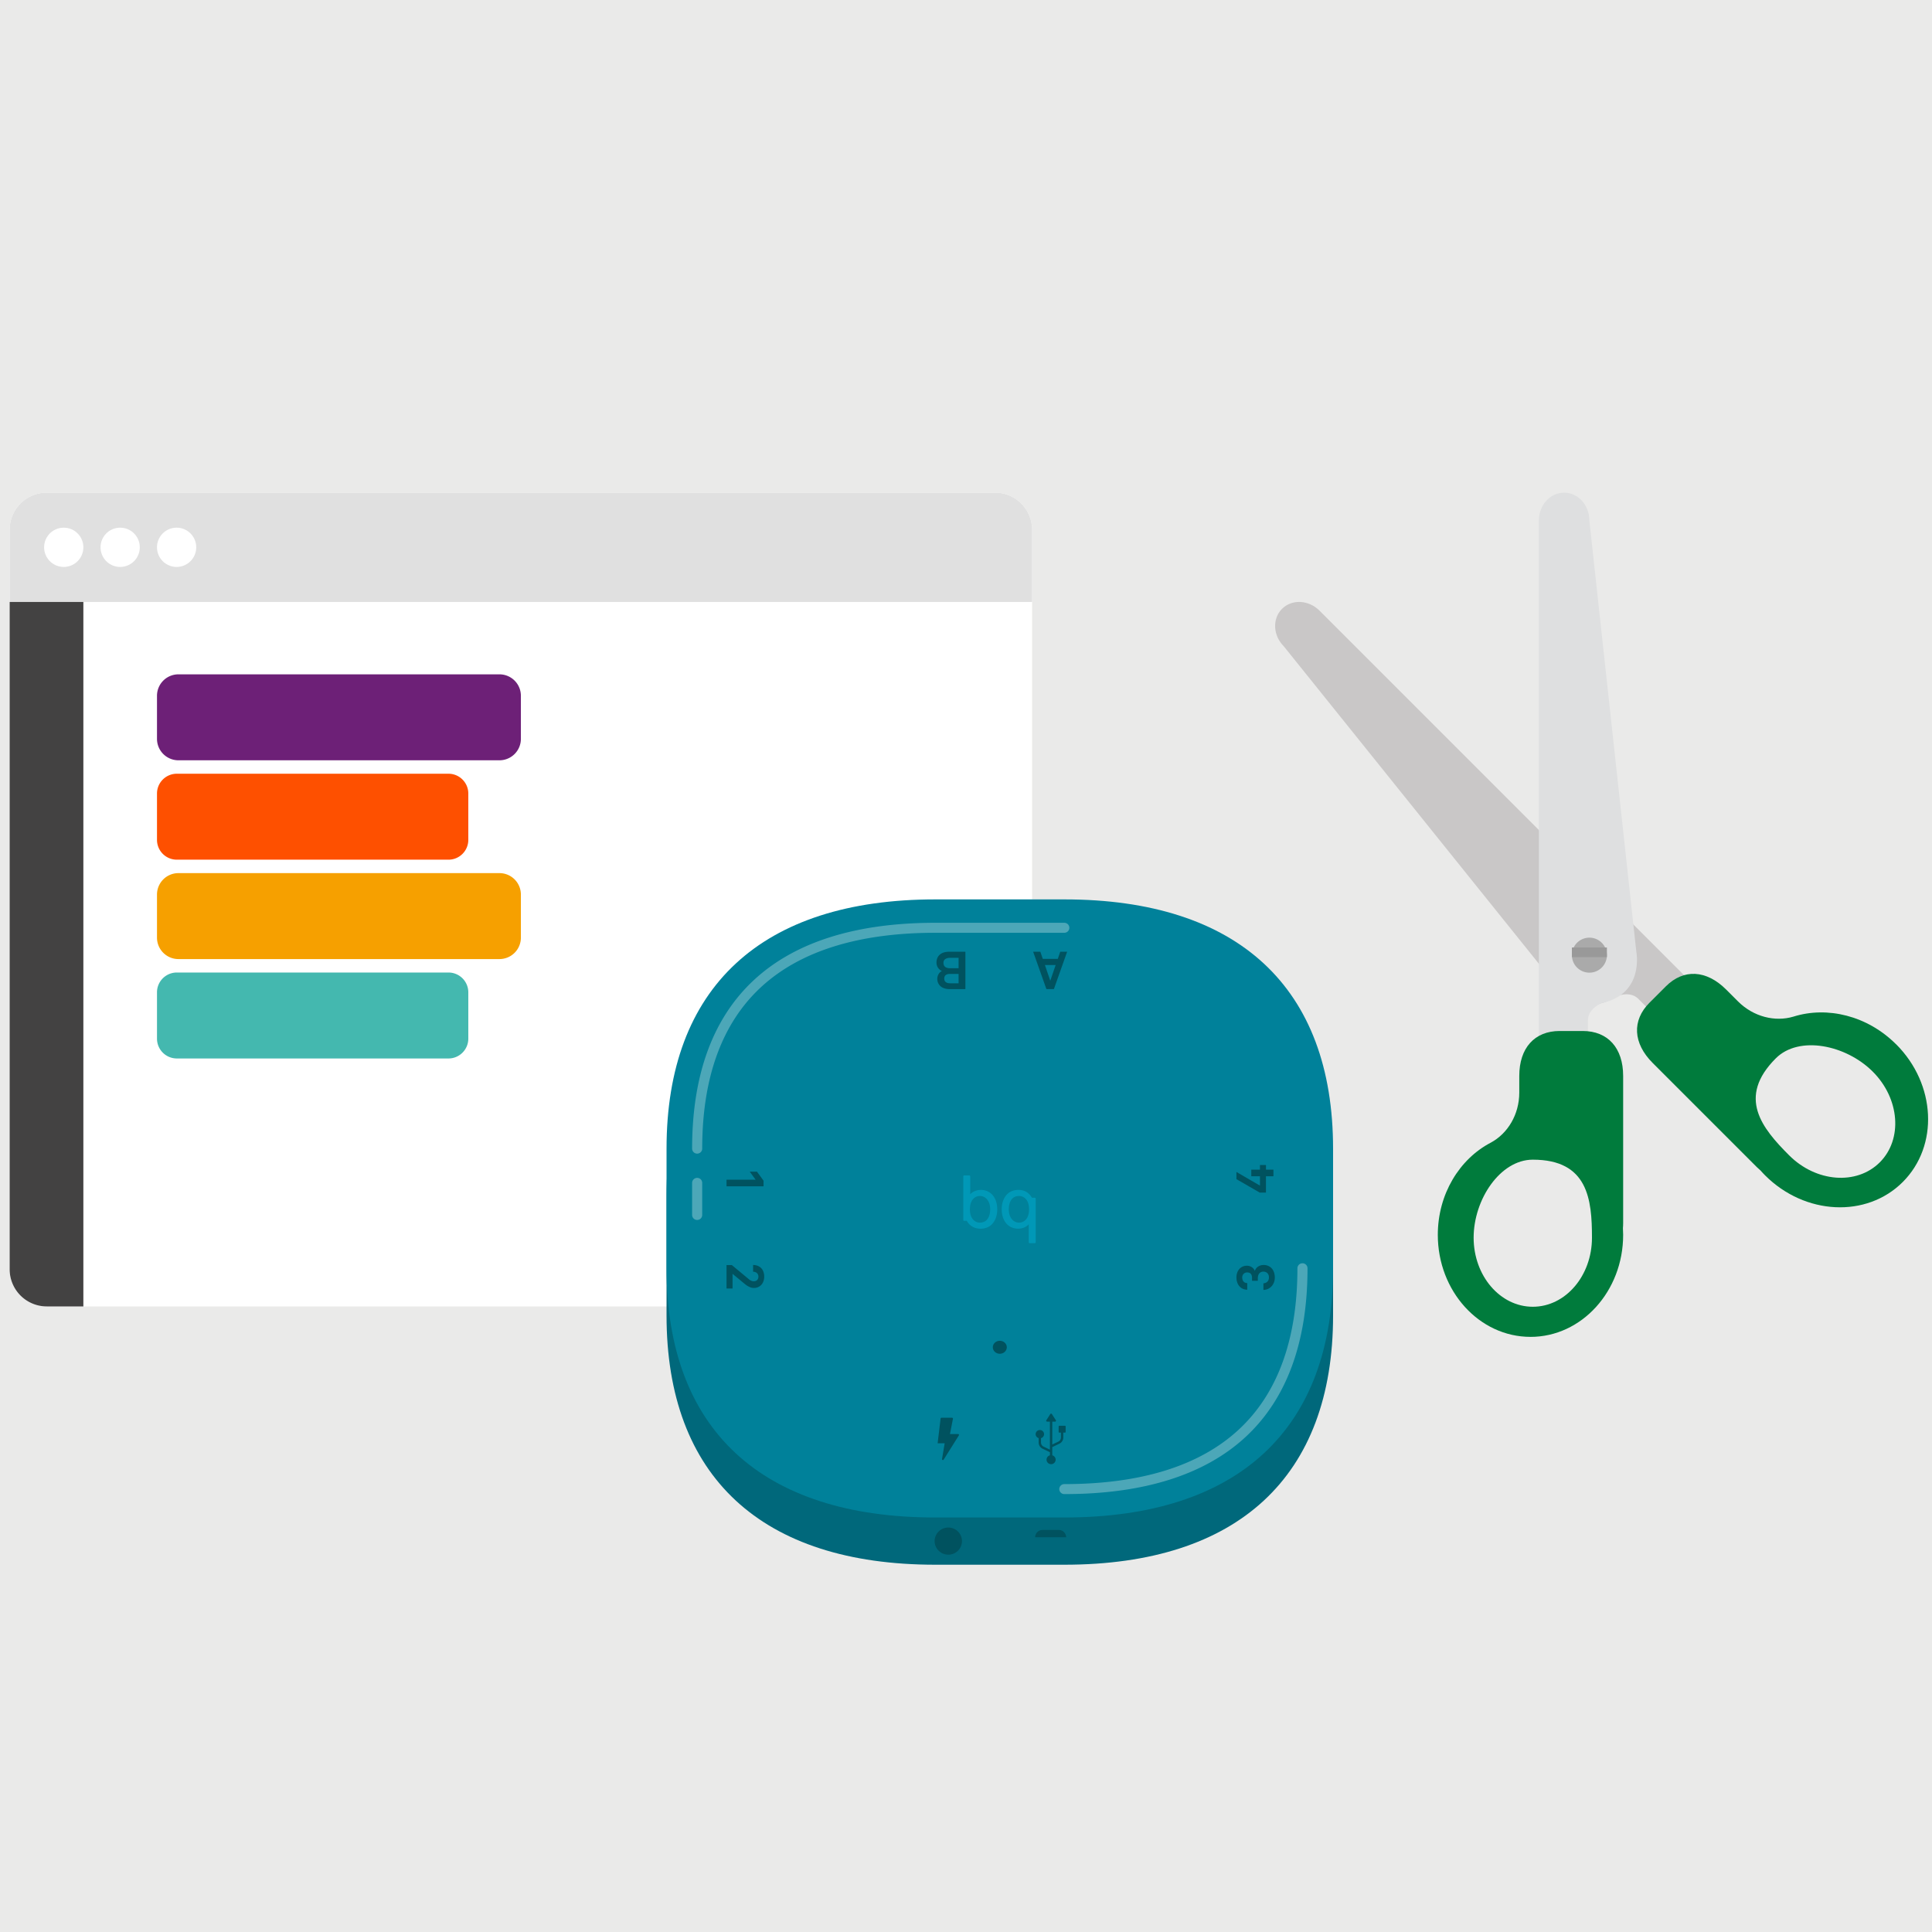 <svg width="200" height="200" viewBox="0 0 200 200" xmlns="http://www.w3.org/2000/svg">
    <rect x="0" y="0" width="200" height="200" fill="#333333" stroke="none"/>
    <g fill="none" fill-rule="evenodd">
        <g transform="translate(-39)">
            <rect fill="#EAEAE9" width="279" height="200" rx="10"/>
            <path d="M142 51H43.84A3.84 3.84 0 0 0 40 54.84v76.56a3.84 3.84 0 0 0 3.84 3.84H142a3.84 3.84 0 0 0 3.84-3.84V54.84A3.84 3.84 0 0 0 142 51" fill="#FFF"/>
            <path d="m142 51 .138.002a3.84 3.84 0 0 1 3.702 3.838v7.474H40V54.84A3.84 3.84 0 0 1 43.84 51H142z" fill="#E0E0E0"/>
            <path d="M57.283 54.626a2.03 2.03 0 1 0 0 4.062 2.03 2.03 0 0 0 0-4.062M51.44 54.626a2.03 2.03 0 1 0 0 4.062 2.03 2.03 0 0 0 0-4.062M45.599 54.626a2.03 2.03 0 1 0 0 4.062 2.03 2.03 0 0 0 0-4.062" fill="#FFF"/>
            <path d="M40 62.314V131.4a3.84 3.84 0 0 0 3.84 3.84h3.79V62.314H40z" fill="#434242"/>
            <path d="M85.426 88.994H57.305a2.053 2.053 0 0 1-2.053-2.053v-4.792c0-1.133.919-2.053 2.053-2.053h28.121c1.134 0 2.053.92 2.053 2.053v4.792c0 1.134-.919 2.053-2.053 2.053" fill="#FE5000"/>
            <path d="M90.7 78.705H57.472a2.22 2.22 0 0 1-2.22-2.22v-4.458a2.22 2.22 0 0 1 2.22-2.22h33.23a2.22 2.22 0 0 1 2.22 2.22v4.458a2.22 2.22 0 0 1-2.22 2.22" fill="#6D2077"/>
            <path d="M85.426 109.572H57.305a2.053 2.053 0 0 1-2.053-2.053v-4.791c0-1.134.919-2.053 2.053-2.053h28.121c1.134 0 2.053.919 2.053 2.053v4.791c0 1.134-.919 2.053-2.053 2.053" fill="#44B8AF"/>
            <path d="M90.7 99.283H57.472a2.22 2.22 0 0 1-2.22-2.22v-4.458a2.22 2.22 0 0 1 2.22-2.22h33.23a2.22 2.22 0 0 1 2.22 2.22v4.459a2.22 2.22 0 0 1-2.22 2.219" fill="#F6A000"/>
            <g>
                <path d="M177 125.398h-.001v-1.603c0-16.683-9.832-25.801-27.822-25.801h-13.355c-17.99 0-27.822 9.118-27.822 25.8v12.385c0 16.683 9.832 25.8 27.822 25.8H149.178c17.99 0 27.822-9.117 27.822-25.8v-10.781z" fill="#00687B"/>
                <path d="M177 120.509h-.001v-1.604c0-16.683-9.832-25.8-27.822-25.8h-13.355c-17.99 0-27.822 9.117-27.822 25.8v12.385c0 16.683 9.832 25.8 27.822 25.8H149.178c17.99 0 27.822-9.117 27.822-25.8v-10.781z" fill="#00819A"/>
                <path d="M111.17 119.423a.52.52 0 0 1-.523-.518c0-7.643 2.154-13.516 6.402-17.456 4.238-3.93 10.555-5.923 18.773-5.923h13.355a.52.52 0 0 1 .523.518.52.52 0 0 1-.523.518h-13.355c-7.944 0-14.02 1.899-18.059 5.644-4.028 3.735-6.07 9.354-6.07 16.7a.52.52 0 0 1-.523.517m0 6.867a.52.52 0 0 1-.523-.518v-3.32a.52.52 0 0 1 .523-.519.52.52 0 0 1 .523.518v3.321a.52.52 0 0 1-.523.518M149.179 154.668a.52.52 0 0 1-.523-.517.52.52 0 0 1 .523-.518c7.944 0 14.02-1.899 18.058-5.644 4.029-3.735 6.071-9.354 6.071-16.7a.52.52 0 0 1 .523-.517.52.52 0 0 1 .523.518c0 7.643-2.154 13.516-6.402 17.455-4.238 3.93-10.555 5.923-18.773 5.923" fill-opacity=".3" fill="#FFF"/>
                <path d="M143.225 139.468c0 .372-.325.673-.725.673-.4 0-.725-.301-.725-.673 0-.37.325-.672.725-.672.4 0 .725.301.725.672" fill="#00525F"/>
                <path d="M141.123 126.31c-.173.17-.404.255-.688.255a.903.903 0 0 1-.614-.234c-.276-.238-.416-.623-.416-1.145 0-.521.14-.906.416-1.145a.904.904 0 0 1 .614-.233c.263 0 .483.09.673.276.326.32.395.776.395 1.102 0 .343-.066.817-.38 1.124m.518-2.713a1.597 1.597 0 0 0-1.106-.418c-.43 0-.855.18-1.099.455v-1.855a.102.102 0 0 0-.102-.1h-.514a.101.101 0 0 0-.102.1v4.5c0 .056.045.102.102.102h.26c.227.401.674.815 1.43.815.446 0 .873-.156 1.155-.441.368-.368.57-.922.57-1.56 0-.67-.21-1.237-.594-1.598M145.11 126.332a.904.904 0 0 1-.613.234.92.92 0 0 1-.672-.277c-.327-.32-.395-.776-.395-1.102 0-.343.065-.816.38-1.125.172-.168.403-.254.687-.254.232 0 .438.079.614.234.276.238.416.624.416 1.145s-.14.906-.416 1.145zm.716-2.34c-.227-.4-.648-.815-1.404-.815-.446 0-.873.157-1.155.441-.367.368-.57.922-.57 1.56 0 .67.211 1.237.594 1.598.207.19.567.417 1.107.417.43 0 .854-.178 1.098-.454v1.855c0 .055.046.1.102.1h.515a.102.102 0 0 0 .102-.1v-4.5a.101.101 0 0 0-.102-.102h-.287z" fill="#0098B7"/>
                <path d="M137.628 146.797a.09.09 0 0 1 .02.075l-.308 1.581h.843a.091.091 0 0 1 .078.14l-1.574 2.508a.093.093 0 0 1-.111.037.091.091 0 0 1-.058-.1l.274-1.629h-.729l.307-2.565a.092.092 0 0 1 .092-.08h1.095c.027 0 .053.011.07.033M149.239 147.593h-.572a.077.077 0 0 0-.077.077v.56c0 .042.035.076.077.076h.16v.508c0 .176-.103.34-.263.417l-.633.304v-2.367h.288a.096.096 0 0 0 .082-.147l-.41-.64a.098.098 0 0 0-.164 0l-.41.64a.096.096 0 0 0 .083.147h.287v2.898l-.66-.317a.466.466 0 0 1-.263-.417v-.457a.427.427 0 0 0 .318-.408.434.434 0 0 0-.436-.432.434.434 0 0 0-.436.432c0 .194.132.352.31.406v.46c0 .267.157.516.4.633l.767.369v.32a.466.466 0 0 0-.349.45c0 .257.211.466.472.466.26 0 .47-.209.47-.467a.466.466 0 0 0-.349-.449v-.851l.74-.356a.708.708 0 0 0 .4-.634v-.508h.168a.077.077 0 0 0 .077-.077v-.559a.077.077 0 0 0-.077-.077M114.21 122.125h3.014l-.612-.835h.75l.678.933v.584h-3.83zM114.21 130.96h.551l1.78 1.48c.154.131.336.197.49.197.27 0 .48-.17.48-.48 0-.323-.248-.508-.551-.508v-.699c.672.005 1.151.431 1.151 1.212 0 .65-.402 1.168-1.074 1.168-.342 0-.678-.202-.937-.415l-1.267-1.048v1.518h-.623v-2.424zM170.968 132.244c0 .698-.463 1.266-1.18 1.288v-.682c.375-.028.574-.28.574-.612 0-.338-.21-.6-.573-.6-.397 0-.579.31-.579.666v.283h-.6v-.283c0-.372-.155-.584-.513-.584a.502.502 0 0 0-.502.518c0 .339.172.579.519.584v.688c-.722-.011-1.119-.579-1.119-1.272 0-.687.424-1.212 1.086-1.212.347 0 .7.202.82.546.11-.393.502-.622.899-.622.766 0 1.168.579 1.168 1.294M170.053 121.08h.772v.683h-.772v1.692h-.65l-2.408-1.392v-.742l2.436 1.413v-.971h-.899v-.682h.899v-.481h.622zM147.725 101.528l.556-1.632h-1.113l.557 1.632zm-1.031-3.008.253.742h1.555l.253-.742h.716l-1.372 3.87h-.777l-1.372-3.87h.744zM137.334 100.229h.898v-1.076h-.876c-.33 0-.69.12-.69.513 0 .415.293.563.668.563m.022 1.56h.876v-.97h-.893c-.32 0-.59.114-.59.48 0 .37.287.49.607.49m-1.014-3.007c.303-.23.666-.262 1.041-.262h1.554v3.876h-1.554c-.314 0-.639-.044-.904-.213a1.003 1.003 0 0 1-.451-.84c0-.317.149-.672.48-.82a.946.946 0 0 1-.563-.873c0-.344.116-.655.397-.868M138.585 159.535a1.41 1.41 0 0 1-1.416 1.403 1.41 1.41 0 0 1-1.417-1.403 1.41 1.41 0 0 1 1.417-1.403 1.41 1.41 0 0 1 1.416 1.403M146.924 158.38h1.678a.76.76 0 0 1 .764.756h-3.205a.76.76 0 0 1 .763-.756" fill="#00525F"/>
            </g>
            <g fill-rule="nonzero">
                <path d="m214.944 102.563-39.35-39.35c-1.124-1.123-2.861-1.207-3.88-.186-1.02 1.02-.938 2.756.186 3.88l28.114 34.987s2.471 3.732 6.32 1.245c0 0 1.346-.59 2.212.209l2.808 2.808 3.591-3.59-.001-.003z" fill="#C9C7C7"/>
                <path d="M235.288 108.11c-2.982-2.983-7.142-3.968-10.634-2.869-1.895.566-4.132.028-5.742-1.582l-1.22-1.22c-2.04-2.04-4.406-2.17-6.242-.333l-1.694 1.694c-1.836 1.836-1.71 4.2.332 6.241l10.78 10.78c.122.122.249.237.378.345.153.172.311.344.478.51 4.125 4.122 10.505 4.43 14.251.683 3.746-3.746 3.44-10.128-.683-14.252l-.004.002zm-2.417 2.828c2.791 2.792 3.116 6.995.725 9.386-2.391 2.391-6.594 2.068-9.385-.725-2.793-2.793-5.428-5.995-1.381-10.041 2.391-2.391 7.248-1.412 10.041 1.38z" fill="#007B3C"/>
                <path d="M198.305 109.525v-55.65c0-1.588 1.168-2.875 2.612-2.875 1.441 0 2.612 1.287 2.612 2.875l4.86 44.62s.892 4.385-3.587 5.347c0 0-1.369.535-1.418 1.71v3.973H198.305z" fill="#DEDFE0"/>
                <path d="M197.433 138.394c5.3 0 9.595-4.728 9.595-10.561 0-.235-.01-.468-.023-.7.016-.168.023-.337.023-.51v-15.246c0-2.887-1.581-4.649-4.18-4.649h-2.394c-2.598 0-4.179 1.762-4.179 4.649v1.727c0 2.278-1.201 4.24-2.942 5.178-3.247 1.692-5.492 5.332-5.492 9.55 0 5.832 4.295 10.56 9.594 10.56l-.002.002zm.242-18.345c5.723 0 6.125 4.127 6.125 8.076 0 3.95-2.742 7.15-6.125 7.15-3.382 0-6.125-3.202-6.125-7.15 0-3.947 2.743-8.076 6.125-8.076z" fill="#007B3C"/>
                <path d="M205.346 98.878a1.812 1.812 0 1 1-3.624 0 1.812 1.812 0 0 1 3.624 0z" fill="#AAA"/>
                <path fill="#999" d="M205.346 99.084h-3.624v-1h3.624z"/>
            </g>
        </g>
    </g>
</svg>

